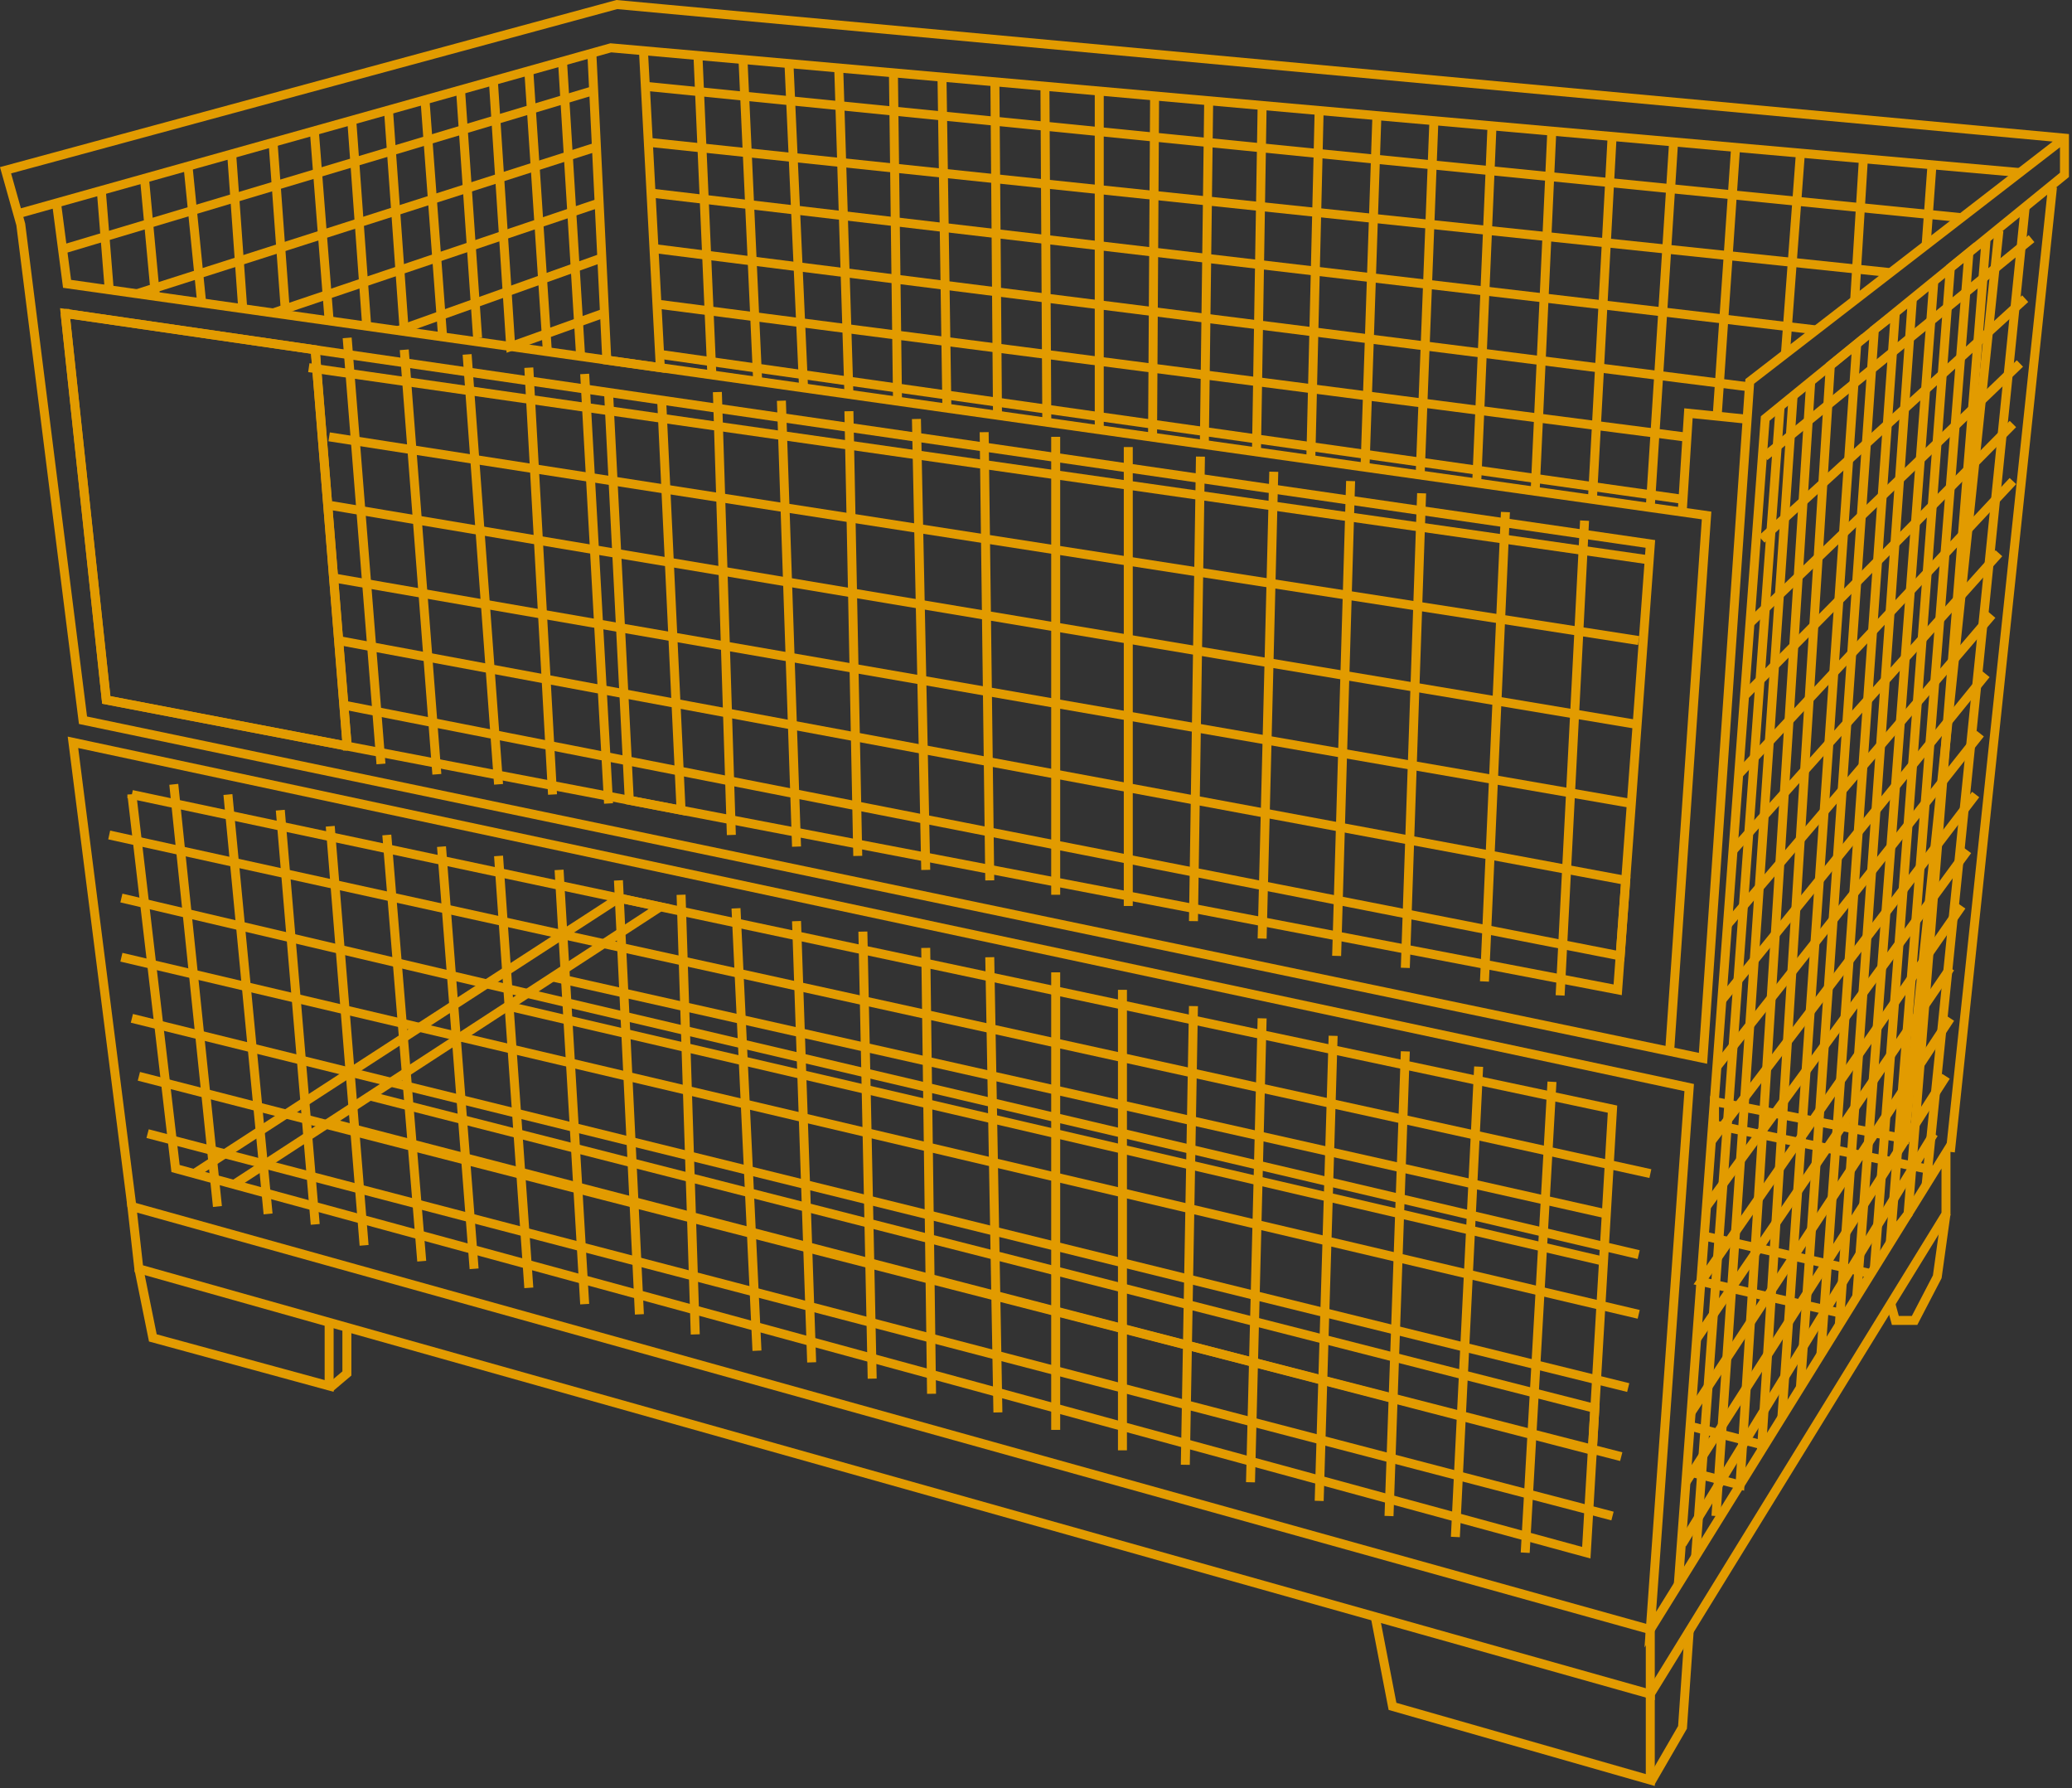 <?xml version="1.0" encoding="UTF-8" standalone="no"?><!DOCTYPE svg PUBLIC "-//W3C//DTD SVG 1.1//EN" "http://www.w3.org/Graphics/SVG/1.1/DTD/svg11.dtd"><svg width="100%" height="100%" viewBox="0 0 277 239" version="1.1" xmlns="http://www.w3.org/2000/svg" xmlns:xlink="http://www.w3.org/1999/xlink" xml:space="preserve" xmlns:serif="http://www.serif.com/" style="fill-rule:evenodd;clip-rule:evenodd;stroke-miterlimit:10;"><rect x="0" y="0" width="277" height="239" fill="#333333" stroke="none"/><g id="Vrstva-1" serif:id="Vrstva 1"><path d="M220.622,217.828l-202.991,-56.559l0.934,8.328l202.057,56.854l0,-8.623Z" style="fill:none;stroke:#e29b00;stroke-width:1.2px;"/><path d="M18.565,169.596l1.867,9.236l23.57,6.423l0,-8.304" style="fill:none;stroke:#e29b00;stroke-width:1.2px;"/><path d="M260.154,162.26l-1.167,8.403l-3.035,5.835l-2.568,0l-0.611,-2.254" style="fill:none;stroke:#e29b00;stroke-width:1.2px;"/><path d="M220.633,238.311l4.297,-7.421l0.894,-12.886" style="fill:none;stroke:#e29b00;stroke-width:1.2px;"/><path d="M44.148,185.471l2.226,-1.883l0,-6.162" style="fill:none;stroke:#e29b00;stroke-width:1.2px;"/><path d="M17.631,161.269l-7.877,-62.046l216.07,46.148l-5.202,72.457l39.532,-63.738l0,8.17l-39.532,64.191l0,11.48l-34.462,-9.848l-2.313,-11.98" style="fill:none;stroke:#e29b00;stroke-width:1.2px;"/><path d="M275.992,18.465l-42.074,32.519l-6.248,90.479l-216.575,-45.191l-8.317,-66.27l-2.037,-7.244l81.722,-22.15l193.529,17.857l0,4.91l-40.005,32.562l-11.62,155.853" style="fill:none;stroke:#e29b00;stroke-width:1.2px;"/><path d="M270.036,23.069l-188.378,-16.677l-79.28,22.189" style="fill:none;stroke:#e29b00;stroke-width:1.2px;"/><path d="M7.555,27.131l1.41,10.809l219.183,30.964l-4.938,71.628" style="fill:none;stroke:#e29b00;stroke-width:1.2px;"/><path d="M8.709,41.893l5.499,51.664l202.056,38.749l4.369,-59.601l-211.924,-30.812Z" style="fill:none;stroke:#e29b00;stroke-width:1.2px;"/><path d="M79.123,7.102l1.996,41.031l7.158,1.012l-2.256,-42.366" style="fill:none;stroke:#e29b00;stroke-width:1.2px;"/><path d="M81.355,52.403l2.773,54.563l6.922,1.328l-2.593,-54.806" style="fill:none;stroke:#e29b00;stroke-width:1.2px;"/><path d="M17.631,106.2l5.835,49.991l188.603,51.353l3.502,-59.289l-197.94,-42.055Z" style="fill:none;stroke:#e29b00;stroke-width:1.2px;"/><path d="M31.283,158.32l56.994,-37.11l-5.527,-1.175l-56.785,36.837" style="fill:none;stroke:#e29b00;stroke-width:1.2px;"/><path d="M44.002,150.039l168.874,43.821l0.333,-5.606l-163.764,-41.761" style="fill:none;stroke:#e29b00;stroke-width:1.2px;"/><path d="M67.896,134.48l146.476,34.098" style="fill:none;stroke:#e29b00;stroke-width:1.2px;"/><path d="M73.865,130.593l140.879,31.667" style="fill:none;stroke:#e29b00;stroke-width:1.2px;"/><path d="M227.859,165.222l21.946,4.954" style="fill:none;stroke:#e29b00;stroke-width:1.2px;"/><path d="M267.23,30.84l-12.601,121.383l-25.42,-4.986l0,3.119l29.466,6.118" style="fill:none;stroke:#e29b00;stroke-width:1.2px;"/><path d="M260.737,153.973l13.655,-128.964" style="fill:none;stroke:#e29b00;stroke-width:1.2px;"/><path d="M225.944,190.632l9.949,2.574" style="fill:#fff;fill-rule:nonzero;stroke:#e29b00;stroke-width:1.2px;"/><path d="M225.824,196.728l6.791,1.764l9.457,-147.508" style="fill:none;stroke:#e29b00;stroke-width:1.2px;"/><path d="M14.597,111.608l206.036,45.264" style="fill:none;stroke:#e29b00;stroke-width:1.2px;"/><path d="M219.072,167.7l-202.842,-47.665" style="fill:none;stroke:#e29b00;stroke-width:1.2px;"/><path d="M16.23,127.948l202.843,47.736" style="fill:none;stroke:#e29b00;stroke-width:1.2px;"/><path d="M217.672,185.471l-200.041,-49.354" style="fill:none;stroke:#e29b00;stroke-width:1.2px;"/><path d="M18.565,143.867l198.173,50.839" style="fill:none;stroke:#e29b00;stroke-width:1.2px;"/><path d="M215.571,202.642l-195.839,-51.113" style="fill:none;stroke:#e29b00;stroke-width:1.2px;"/><path d="M23.233,104.838l5.835,56.431" style="fill:none;stroke:#e29b00;stroke-width:1.2px;"/><path d="M30.469,106.2l5.369,56.061" style="fill:none;stroke:#e29b00;stroke-width:1.2px;"/><path d="M37.472,108.293l4.668,55.367" style="fill:none;stroke:#e29b00;stroke-width:1.2px;"/><path d="M44.148,110.441l4.527,56.021" style="fill:none;stroke:#e29b00;stroke-width:1.2px;"/><path d="M56.379,168.578l-4.668,-56.97" style="fill:none;stroke:#e29b00;stroke-width:1.2px;"/><path d="M59.024,113.164l4.357,56.432" style="fill:none;stroke:#e29b00;stroke-width:1.2px;"/><path d="M70.695,172.141l-4.046,-57.732" style="fill:none;stroke:#e29b00;stroke-width:1.2px;"/><path d="M74.741,116.277l3.423,58.043" style="fill:none;stroke:#e29b00;stroke-width:1.2px;"/><path d="M85.479,175.684l-2.802,-58.007" style="fill:none;stroke:#e29b00;stroke-width:1.2px;"/><path d="M91.051,119.6l1.897,58.766" style="fill:none;stroke:#e29b00;stroke-width:1.2px;"/><path d="M98.395,121.412l2.801,59.133" style="fill:none;stroke:#e29b00;stroke-width:1.2px;"/><path d="M106.486,123.124l2.023,58.978" style="fill:none;stroke:#e29b00;stroke-width:1.2px;"/><path d="M115.356,124.524l1.245,59.755" style="fill:none;stroke:#e29b00;stroke-width:1.2px;"/><path d="M123.759,126.703l0.778,59.6" style="fill:none;stroke:#e29b00;stroke-width:1.2px;"/><path d="M132.318,127.948l1.089,60.845" style="fill:none;stroke:#e29b00;stroke-width:1.2px;"/><path d="M141.133,129.97l0,61.156" style="fill:none;stroke:#e29b00;stroke-width:1.2px;"/><path d="M150.058,132.306l0,61.554" style="fill:none;stroke:#e29b00;stroke-width:1.2px;"/><path d="M159.55,134.48l-1.089,61.313" style="fill:none;stroke:#e29b00;stroke-width:1.2px;"/><path d="M168.731,136.117l-1.556,62.012" style="fill:none;stroke:#e29b00;stroke-width:1.2px;"/><path d="M178.224,138.452l-1.867,62.167" style="fill:none;stroke:#e29b00;stroke-width:1.2px;"/><path d="M185.693,202.642l2.179,-62.109" style="fill:none;stroke:#e29b00;stroke-width:1.2px;"/><path d="M197.676,142.575l-3.112,62.868" style="fill:none;stroke:#e29b00;stroke-width:1.2px;"/><path d="M203.9,207.543l3.579,-62.945" style="fill:none;stroke:#e29b00;stroke-width:1.2px;"/><path d="M270.744,27.647l-13.244,130.723" style="fill:none;stroke:#e29b00;stroke-width:1.2px;"/><path d="M265.521,31.898l-10.435,130.362l-2.313,2.962l10.447,-131.452l-2.483,2.022l-10.162,133.743" style="fill:none;stroke:#e29b00;stroke-width:1.2px;"/><path d="M248.22,173.332l10.306,-135.739" style="fill:none;stroke:#e29b00;stroke-width:1.2px;"/><path d="M255.663,39.921l-9.771,137.164" style="fill:none;stroke:#e29b00;stroke-width:1.2px;"/><path d="M243.432,181.052l9.941,-139.159l-2.797,2.17l-9.884,141.408" style="fill:none;stroke:#e29b00;stroke-width:1.2px;"/><path d="M238.215,189.464l10.005,-143.484l-3.527,2.871l-9.205,145.009" style="fill:none;stroke:#e29b00;stroke-width:1.2px;"/><path d="M237.983,54.312l-11.306,153.753" style="fill:none;stroke:#e29b00;stroke-width:1.2px;"/><path d="M229.403,202.642l10.313,-149.74" style="fill:none;stroke:#e29b00;stroke-width:1.2px;"/><path d="M235.894,61.034l35.698,-29.136" style="fill:none;stroke:#e29b00;stroke-width:1.2px;"/><path d="M270.744,39.921l-35.256,32.161" style="fill:none;stroke:#e29b00;stroke-width:1.2px;"/><path d="M233.948,83.281l36.088,-34.696" style="fill:none;stroke:#e29b00;stroke-width:1.2px;"/><path d="M269.102,56.676l-35.879,36.332" style="fill:none;stroke:#e29b00;stroke-width:1.2px;"/><path d="M232.44,103.498l36.661,-39.196" style="fill:none;stroke:#e29b00;stroke-width:1.2px;"/><path d="M267.23,73.95l-35.549,39.731" style="fill:none;stroke:#e29b00;stroke-width:1.2px;"/><path d="M230.943,123.587l35.357,-41.392" style="fill:none;stroke:#e29b00;stroke-width:1.2px;"/><path d="M265.521,90.133l-35.331,43.548" style="fill:none;stroke:#e29b00;stroke-width:1.2px;"/><path d="M264.745,98.07l-35.218,44.505" style="fill:none;stroke:#e29b00;stroke-width:1.2px;"/><path d="M264.122,106.2l-35.338,46.345" style="fill:none;stroke:#e29b00;stroke-width:1.2px;"/><path d="M263.033,113.682l-34.899,47.587" style="fill:none;stroke:#e29b00;stroke-width:1.2px;"/><path d="M262.255,121.1l-34.85,50.186l19.356,4.398" style="fill:none;stroke:#e29b00;stroke-width:1.2px;"/><path d="M260.737,129.372l-33.923,49.596" style="fill:none;stroke:#e29b00;stroke-width:1.2px;"/><path d="M260.737,136.117l-34.656,52.676" style="fill:none;stroke:#e29b00;stroke-width:1.2px;"/><path d="M225.386,198.128l34.769,-54.262" style="fill:none;stroke:#e29b00;stroke-width:1.2px;"/><path d="M258.525,151.529l-33.637,54.848" style="fill:none;stroke:#e29b00;stroke-width:1.2px;"/><path d="M42.14,46.753l4.272,52.979" style="fill:none;stroke:#e29b00;stroke-width:1.2px;"/><path d="M41.284,49.145l179.192,25.697" style="fill:none;stroke:#e29b00;stroke-width:1.2px;"/><path d="M219.072,85.621l-175.071,-27.232" style="fill:none;stroke:#e29b00;stroke-width:1.2px;"/><path d="M44.276,67.58l174.588,29.259" style="fill:none;stroke:#e29b00;stroke-width:1.2px;"/><path d="M218.09,107.397l-173.49,-30.146" style="fill:none;stroke:#e29b00;stroke-width:1.2px;"/><path d="M45.274,85.621l172.062,32.057l-0.741,10.093l-170.183,-33.436" style="fill:none;stroke:#e29b00;stroke-width:1.2px;"/><path d="M46.412,45.162l4.52,56.954" style="fill:none;stroke:#e29b00;stroke-width:1.2px;"/><path d="M58.402,103.498l-4.357,-56.744" style="fill:none;stroke:#e29b00;stroke-width:1.2px;"/><path d="M62.448,47.374l4.202,57.464" style="fill:none;stroke:#e29b00;stroke-width:1.2px;"/><path d="M73.865,106.2l-3.17,-57.055" style="fill:none;stroke:#e29b00;stroke-width:1.2px;"/><path d="M78.165,49.985l3.19,57.412" style="fill:none;stroke:#e29b00;stroke-width:1.2px;"/><path d="M95.904,52.403l1.868,59.205" style="fill:none;stroke:#e29b00;stroke-width:1.2px;"/><path d="M106.486,113.165l-2.023,-59.603" style="fill:none;stroke:#e29b00;stroke-width:1.2px;"/><path d="M113.489,54.964l1.182,59.444" style="fill:none;stroke:#e29b00;stroke-width:1.2px;"/><path d="M123.759,116.277l-1.244,-60.274" style="fill:none;stroke:#e29b00;stroke-width:1.2px;"/><path d="M131.57,57.766l0.748,59.911" style="fill:none;stroke:#e29b00;stroke-width:1.2px;"/><path d="M141.133,119.6l0,-61.212" style="fill:none;stroke:#e29b00;stroke-width:1.2px;"/><path d="M150.836,59.755l0,61.345" style="fill:none;stroke:#e29b00;stroke-width:1.2px;"/><path d="M159.55,123.124l0.935,-62.091" style="fill:none;stroke:#e29b00;stroke-width:1.2px;"/><path d="M170.287,63.057l-1.556,62.399" style="fill:none;stroke:#e29b00;stroke-width:1.2px;"/><path d="M180.558,64.301l-1.867,63.471" style="fill:none;stroke:#e29b00;stroke-width:1.2px;"/><path d="M187.872,129.372l2.179,-63.438" style="fill:none;stroke:#e29b00;stroke-width:1.2px;"/><path d="M201.255,68.445l-2.802,62.743" style="fill:none;stroke:#e29b00;stroke-width:1.2px;"/><path d="M208.568,133.054l3.268,-63.462" style="fill:none;stroke:#e29b00;stroke-width:1.2px;"/><path d="M46.412,99.733l-32.205,-6.176l-5.498,-51.664l33.431,4.861l4.272,52.979Z" style="fill:none;stroke:#e29b00;stroke-width:1.2px;"/><path d="M93.308,7.423l1.852,42.562" style="fill:none;stroke:#e29b00;stroke-width:1.2px;"/><path d="M99.329,7.957l1.963,43.027" style="fill:none;stroke:#e29b00;stroke-width:1.2px;"/><path d="M107.42,51.717l-1.945,-43.217" style="fill:none;stroke:#e29b00;stroke-width:1.2px;"/><path d="M112.127,9.089l1.362,43.617" style="fill:none;stroke:#e29b00;stroke-width:1.2px;"/><path d="M119.439,9.737l0.546,43.827" style="fill:none;stroke:#e29b00;stroke-width:1.2px;"/><path d="M126.585,54.557l-0.653,-44.245" style="fill:none;stroke:#e29b00;stroke-width:1.2px;"/><path d="M133.005,10.938l0.347,44.575" style="fill:none;stroke:#e29b00;stroke-width:1.2px;"/><path d="M139.945,56.445l-0.251,-44.915" style="fill:none;stroke:#e29b00;stroke-width:1.2px;"/><path d="M146.956,12.172l0,45.263" style="fill:none;stroke:#e29b00;stroke-width:1.2px;"/><path d="M154.082,58.442l0.273,-45.614" style="fill:none;stroke:#e29b00;stroke-width:1.2px;"/><path d="M161.586,13.468l-0.582,45.951" style="fill:none;stroke:#e29b00;stroke-width:1.2px;"/><path d="M168.731,14.1l-0.758,46.304" style="fill:none;stroke:#e29b00;stroke-width:1.2px;"/><path d="M175.238,61.43l1.115,-46.655" style="fill:none;stroke:#e29b00;stroke-width:1.2px;"/><path d="M184.073,15.458l-1.587,46.996" style="fill:none;stroke:#e29b00;stroke-width:1.2px;"/><path d="M191.694,16.133l-1.838,47.362" style="fill:none;stroke:#e29b00;stroke-width:1.2px;"/><path d="M199.462,16.821l-2.046,47.743" style="fill:none;stroke:#e29b00;stroke-width:1.2px;"/><path d="M205.228,65.667l2.231,-48.182" style="fill:none;stroke:#e29b00;stroke-width:1.2px;"/><path d="M215.518,18.243l-2.633,48.507" style="fill:none;stroke:#e29b00;stroke-width:1.2px;"/><path d="M220.633,67.58l3.105,-48.609" style="fill:none;stroke:#e29b00;stroke-width:1.2px;"/><path d="M232.026,19.704l-2.455,35.815" style="fill:none;stroke:#e29b00;stroke-width:1.2px;"/><path d="M240.691,20.471l-2.002,26.825" style="fill:none;stroke:#e29b00;stroke-width:1.2px;"/><path d="M249.114,21.216l-1.156,18.705" style="fill:none;stroke:#e29b00;stroke-width:1.2px;"/><path d="M258.282,22.029l-0.782,10.729" style="fill:none;stroke:#e29b00;stroke-width:1.2px;"/><path d="M86.203,11.53l176.03,17.57" style="fill:none;stroke:#e29b00;stroke-width:1.2px;"/><path d="M252.73,36.444l-166.528,-17.474" style="fill:none;stroke:#e29b00;stroke-width:1.2px;"/><path d="M87.035,25.808l155.785,18.296" style="fill:none;stroke:#e29b00;stroke-width:1.2px;"/><path d="M224.889,68.445l0.836,-13.208l7.498,0.766" style="fill:none;stroke:#e29b00;stroke-width:1.2px;"/><path d="M87.824,40.646l137.697,17.796" style="fill:none;stroke:#e29b00;stroke-width:1.2px;"/><path d="M88.277,47.374l136.719,19.375" style="fill:none;stroke:#e29b00;stroke-width:1.2px;"/><path d="M87.429,33.225l146.438,18.492" style="fill:none;stroke:#e29b00;stroke-width:1.2px;"/><path d="M79.123,12.172l-70.414,21.053" style="fill:none;stroke:#e29b00;stroke-width:1.2px;"/><path d="M18.313,39.26l61.42,-19.62" style="fill:none;stroke:#e29b00;stroke-width:1.2px;"/><path d="M80.097,27.131l-43.594,14.699" style="fill:none;stroke:#e29b00;stroke-width:1.2px;"/><path d="M53.222,44.192l27.233,-9.711" style="fill:none;stroke:#e29b00;stroke-width:1.2px;"/><path d="M75.201,8.2l2.421,39.438" style="fill:none;stroke:#e29b00;stroke-width:1.2px;"/><path d="M70.695,9.46l2.481,37.551" style="fill:none;stroke:#e29b00;stroke-width:1.2px;"/><path d="M65.954,10.788l2.32,35.531l12.539,-4.488" style="fill:none;stroke:#e29b00;stroke-width:1.2px;"/><path d="M61.568,12.015l2.28,33.146" style="fill:none;stroke:#e29b00;stroke-width:1.2px;"/><path d="M56.815,13.345l2.355,31.687" style="fill:none;stroke:#e29b00;stroke-width:1.2px;"/><path d="M54.044,44.308l-2.108,-29.598" style="fill:none;stroke:#e29b00;stroke-width:1.2px;"/><path d="M49.023,43.599l-1.996,-27.516" style="fill:none;stroke:#e29b00;stroke-width:1.2px;"/><path d="M44.002,42.89l-1.983,-25.404" style="fill:none;stroke:#e29b00;stroke-width:1.2px;"/><path d="M38.172,41.893l-1.669,-22.863" style="fill:none;stroke:#e29b00;stroke-width:1.2px;"/><path d="M32.45,41.257l-1.48,-20.679" style="fill:none;stroke:#e29b00;stroke-width:1.2px;"/><path d="M26.959,40.482l-1.824,-18.271" style="fill:none;stroke:#e29b00;stroke-width:1.2px;"/><path d="M20.781,39.609l-1.465,-15.77" style="fill:none;stroke:#e29b00;stroke-width:1.2px;"/><path d="M14.603,38.737l-1.062,-13.28" style="fill:none;stroke:#e29b00;stroke-width:1.2px;"/></g></svg>